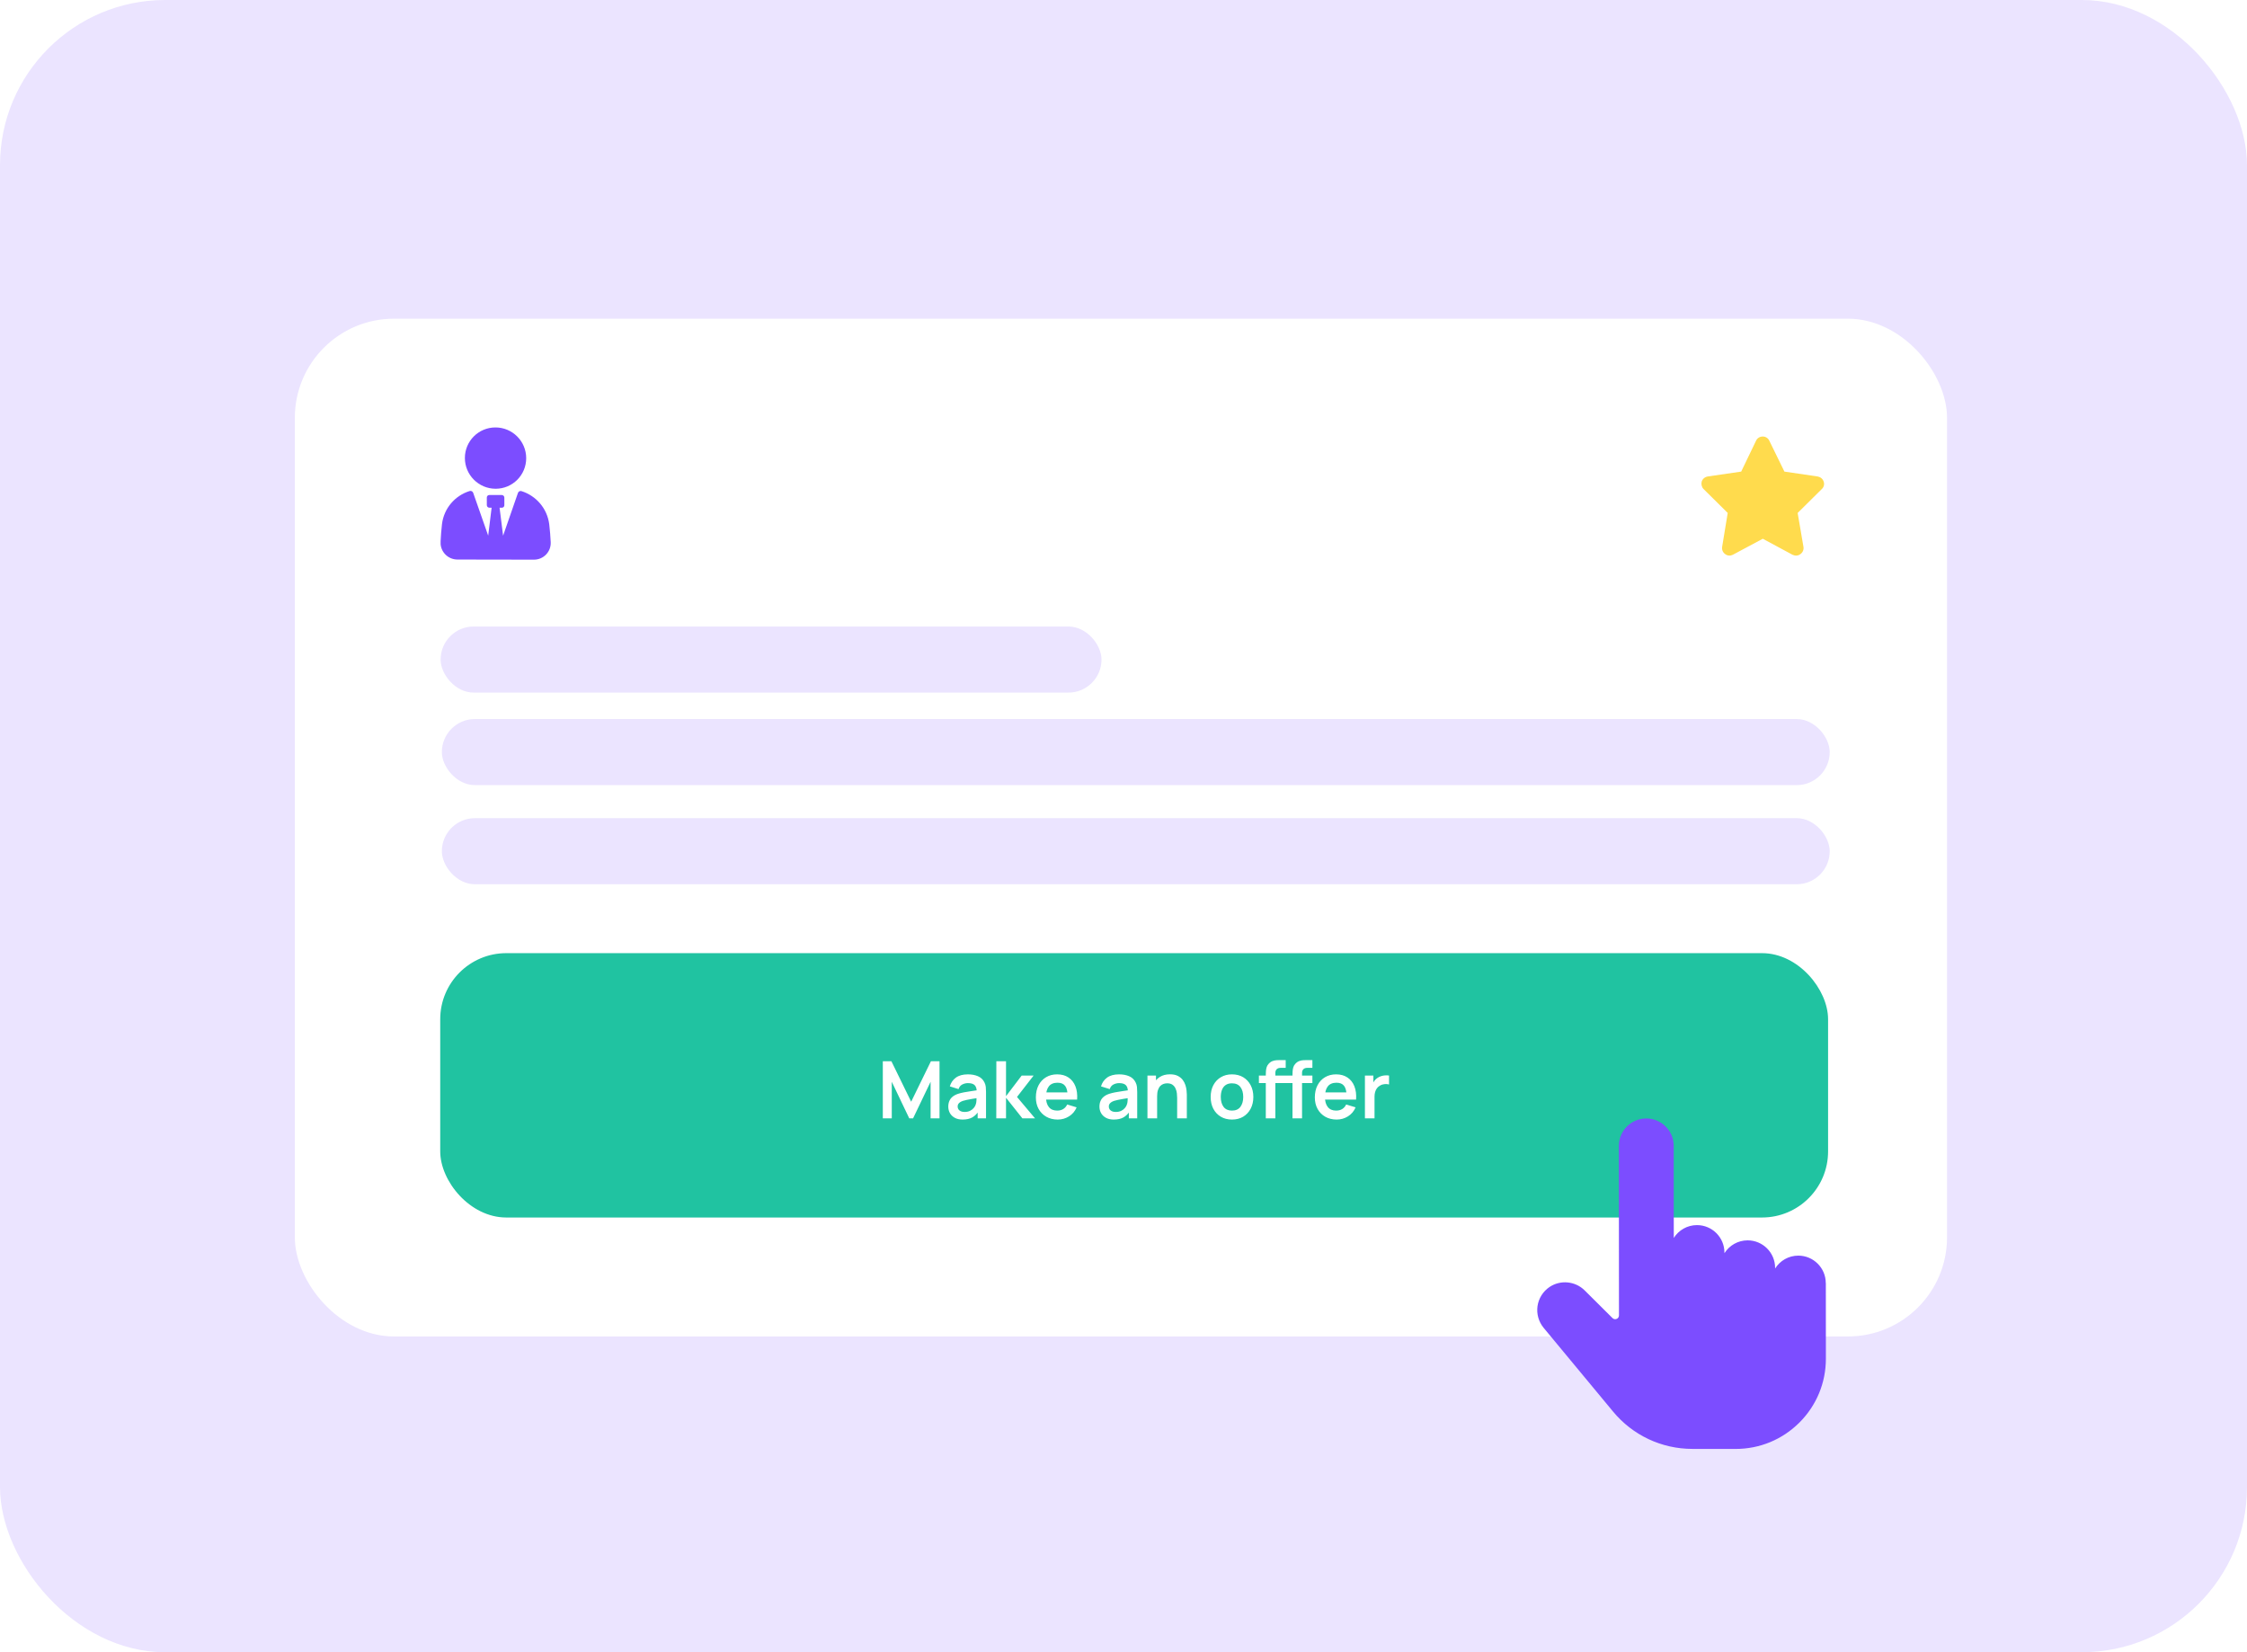 <?xml version="1.0" encoding="UTF-8"?>
<svg xmlns="http://www.w3.org/2000/svg" width="340" height="250" viewBox="0 0 340 250" fill="none">
  <rect width="340" height="250" rx="25" fill="#7C4DFF" fill-opacity="0.15"></rect>
  <g filter="url(#filter0_d_407_23)">
    <rect x="44.612" y="48.223" width="250" height="154" rx="15" fill="white"></rect>
  </g>
  <rect x="66.612" y="144.223" width="210" height="40" rx="10" fill="#20C3A1"></rect>
  <path d="M133.581 169.223L133.581 160.583L134.883 160.583L137.871 166.703L140.859 160.583L142.161 160.583L142.161 169.223L140.811 169.223L140.811 163.685L138.159 169.223L137.583 169.223L134.937 163.685L134.937 169.223L133.581 169.223ZM145.659 169.403C145.191 169.403 144.795 169.315 144.471 169.139C144.147 168.959 143.901 168.721 143.733 168.425C143.569 168.129 143.487 167.803 143.487 167.447C143.487 167.135 143.539 166.855 143.643 166.607C143.747 166.355 143.907 166.139 144.123 165.959C144.339 165.775 144.619 165.625 144.963 165.509C145.223 165.425 145.527 165.349 145.875 165.281C146.227 165.213 146.607 165.151 147.015 165.095C147.427 165.035 147.857 164.971 148.305 164.903L147.789 165.197C147.793 164.749 147.693 164.419 147.489 164.207C147.285 163.995 146.941 163.889 146.457 163.889C146.165 163.889 145.883 163.957 145.611 164.093C145.339 164.229 145.149 164.463 145.041 164.795L143.721 164.381C143.881 163.833 144.185 163.393 144.633 163.061C145.085 162.729 145.693 162.563 146.457 162.563C147.033 162.563 147.539 162.657 147.975 162.845C148.415 163.033 148.741 163.341 148.953 163.769C149.069 163.997 149.139 164.231 149.163 164.471C149.187 164.707 149.199 164.965 149.199 165.245L149.199 169.223L147.933 169.223L147.933 167.819L148.143 168.047C147.851 168.515 147.509 168.859 147.117 169.079C146.729 169.295 146.243 169.403 145.659 169.403ZM145.947 168.251C146.275 168.251 146.555 168.193 146.787 168.077C147.019 167.961 147.203 167.819 147.339 167.651C147.479 167.483 147.573 167.325 147.621 167.177C147.697 166.993 147.739 166.783 147.747 166.547C147.759 166.307 147.765 166.113 147.765 165.965L148.209 166.097C147.773 166.165 147.399 166.225 147.087 166.277C146.775 166.329 146.507 166.379 146.283 166.427C146.059 166.471 145.861 166.521 145.689 166.577C145.521 166.637 145.379 166.707 145.263 166.787C145.147 166.867 145.057 166.959 144.993 167.063C144.933 167.167 144.903 167.289 144.903 167.429C144.903 167.589 144.943 167.731 145.023 167.855C145.103 167.975 145.219 168.071 145.371 168.143C145.527 168.215 145.719 168.251 145.947 168.251ZM150.749 169.223L150.761 160.583L152.225 160.583L152.225 165.863L154.595 162.743L156.401 162.743L153.887 165.983L156.617 169.223L154.703 169.223L152.225 166.103L152.225 169.223L150.749 169.223ZM160.047 169.403C159.391 169.403 158.815 169.261 158.319 168.977C157.823 168.693 157.435 168.299 157.155 167.795C156.879 167.291 156.741 166.711 156.741 166.055C156.741 165.347 156.877 164.733 157.149 164.213C157.421 163.689 157.799 163.283 158.283 162.995C158.767 162.707 159.327 162.563 159.963 162.563C160.635 162.563 161.205 162.721 161.673 163.037C162.145 163.349 162.495 163.791 162.723 164.363C162.951 164.935 163.037 165.609 162.981 166.385L161.547 166.385L161.547 165.857C161.543 165.153 161.419 164.639 161.175 164.315C160.931 163.991 160.547 163.829 160.023 163.829C159.431 163.829 158.991 164.013 158.703 164.381C158.415 164.745 158.271 165.279 158.271 165.983C158.271 166.639 158.415 167.147 158.703 167.507C158.991 167.867 159.411 168.047 159.963 168.047C160.319 168.047 160.625 167.969 160.881 167.813C161.141 167.653 161.341 167.423 161.481 167.123L162.909 167.555C162.661 168.139 162.277 168.593 161.757 168.917C161.241 169.241 160.671 169.403 160.047 169.403ZM157.815 166.385L157.815 165.293L162.273 165.293L162.273 166.385L157.815 166.385ZM168.534 169.403C168.066 169.403 167.67 169.315 167.346 169.139C167.022 168.959 166.776 168.721 166.608 168.425C166.444 168.129 166.362 167.803 166.362 167.447C166.362 167.135 166.414 166.855 166.518 166.607C166.622 166.355 166.782 166.139 166.998 165.959C167.214 165.775 167.494 165.625 167.838 165.509C168.098 165.425 168.402 165.349 168.75 165.281C169.102 165.213 169.482 165.151 169.89 165.095C170.302 165.035 170.732 164.971 171.18 164.903L170.664 165.197C170.668 164.749 170.568 164.419 170.364 164.207C170.16 163.995 169.816 163.889 169.332 163.889C169.04 163.889 168.758 163.957 168.486 164.093C168.214 164.229 168.024 164.463 167.916 164.795L166.596 164.381C166.756 163.833 167.06 163.393 167.508 163.061C167.96 162.729 168.568 162.563 169.332 162.563C169.908 162.563 170.414 162.657 170.85 162.845C171.29 163.033 171.616 163.341 171.828 163.769C171.944 163.997 172.014 164.231 172.038 164.471C172.062 164.707 172.074 164.965 172.074 165.245L172.074 169.223L170.808 169.223L170.808 167.819L171.018 168.047C170.726 168.515 170.384 168.859 169.992 169.079C169.604 169.295 169.118 169.403 168.534 169.403ZM168.822 168.251C169.15 168.251 169.43 168.193 169.662 168.077C169.894 167.961 170.078 167.819 170.214 167.651C170.354 167.483 170.448 167.325 170.496 167.177C170.572 166.993 170.614 166.783 170.622 166.547C170.634 166.307 170.64 166.113 170.64 165.965L171.084 166.097C170.648 166.165 170.274 166.225 169.962 166.277C169.65 166.329 169.382 166.379 169.158 166.427C168.934 166.471 168.736 166.521 168.564 166.577C168.396 166.637 168.254 166.707 168.138 166.787C168.022 166.867 167.932 166.959 167.868 167.063C167.808 167.167 167.778 167.289 167.778 167.429C167.778 167.589 167.818 167.731 167.898 167.855C167.978 167.975 168.094 168.071 168.246 168.143C168.402 168.215 168.594 168.251 168.822 168.251ZM178.118 169.223L178.118 166.103C178.118 165.899 178.104 165.673 178.076 165.425C178.048 165.177 177.982 164.939 177.878 164.711C177.778 164.479 177.626 164.289 177.422 164.141C177.222 163.993 176.95 163.919 176.606 163.919C176.422 163.919 176.24 163.949 176.06 164.009C175.88 164.069 175.716 164.173 175.568 164.321C175.424 164.465 175.308 164.665 175.22 164.921C175.132 165.173 175.088 165.497 175.088 165.893L174.23 165.527C174.23 164.975 174.336 164.475 174.548 164.027C174.764 163.579 175.08 163.223 175.496 162.959C175.912 162.691 176.424 162.557 177.032 162.557C177.512 162.557 177.908 162.637 178.22 162.797C178.532 162.957 178.78 163.161 178.964 163.409C179.148 163.657 179.284 163.921 179.372 164.201C179.46 164.481 179.516 164.747 179.54 164.999C179.568 165.247 179.582 165.449 179.582 165.605L179.582 169.223L178.118 169.223ZM173.624 169.223L173.624 162.743L174.914 162.743L174.914 164.753L175.088 164.753L175.088 169.223L173.624 169.223ZM186.412 169.403C185.764 169.403 185.198 169.257 184.714 168.965C184.23 168.673 183.854 168.271 183.586 167.759C183.322 167.243 183.19 166.651 183.19 165.983C183.19 165.303 183.326 164.707 183.598 164.195C183.87 163.683 184.248 163.283 184.732 162.995C185.216 162.707 185.776 162.563 186.412 162.563C187.064 162.563 187.632 162.709 188.116 163.001C188.6 163.293 188.976 163.697 189.244 164.213C189.512 164.725 189.646 165.315 189.646 165.983C189.646 166.655 189.51 167.249 189.238 167.765C188.97 168.277 188.594 168.679 188.11 168.971C187.626 169.259 187.06 169.403 186.412 169.403ZM186.412 168.047C186.988 168.047 187.416 167.855 187.696 167.471C187.976 167.087 188.116 166.591 188.116 165.983C188.116 165.355 187.974 164.855 187.69 164.483C187.406 164.107 186.98 163.919 186.412 163.919C186.024 163.919 185.704 164.007 185.452 164.183C185.204 164.355 185.02 164.597 184.9 164.909C184.78 165.217 184.72 165.575 184.72 165.983C184.72 166.611 184.862 167.113 185.146 167.489C185.434 167.861 185.856 168.047 186.412 168.047ZM191.532 169.223L191.532 162.641C191.532 162.477 191.538 162.297 191.55 162.101C191.562 161.901 191.596 161.703 191.652 161.507C191.708 161.311 191.81 161.133 191.958 160.973C192.142 160.769 192.34 160.629 192.552 160.553C192.768 160.473 192.98 160.429 193.188 160.421C193.396 160.409 193.578 160.403 193.734 160.403L194.544 160.403L194.544 161.579L193.794 161.579C193.518 161.579 193.312 161.649 193.176 161.789C193.044 161.925 192.978 162.105 192.978 162.329L192.978 169.223L191.532 169.223ZM190.488 163.877L190.488 162.743L194.544 162.743L194.544 163.877L190.488 163.877ZM195.57 169.223L195.57 162.641C195.57 162.477 195.576 162.297 195.588 162.101C195.6 161.901 195.634 161.703 195.69 161.507C195.746 161.311 195.848 161.133 195.996 160.973C196.18 160.769 196.378 160.629 196.59 160.553C196.806 160.473 197.018 160.429 197.226 160.421C197.434 160.409 197.616 160.403 197.772 160.403L198.582 160.403L198.582 161.579L197.832 161.579C197.556 161.579 197.35 161.649 197.214 161.789C197.082 161.925 197.016 162.105 197.016 162.329L197.016 169.223L195.57 169.223ZM194.526 163.877L194.526 162.743L198.582 162.743L198.582 163.877L194.526 163.877ZM202.258 169.403C201.602 169.403 201.026 169.261 200.53 168.977C200.034 168.693 199.646 168.299 199.366 167.795C199.09 167.291 198.952 166.711 198.952 166.055C198.952 165.347 199.088 164.733 199.36 164.213C199.632 163.689 200.01 163.283 200.494 162.995C200.978 162.707 201.538 162.563 202.174 162.563C202.846 162.563 203.416 162.721 203.884 163.037C204.356 163.349 204.706 163.791 204.934 164.363C205.162 164.935 205.248 165.609 205.192 166.385L203.758 166.385L203.758 165.857C203.754 165.153 203.63 164.639 203.386 164.315C203.142 163.991 202.758 163.829 202.234 163.829C201.642 163.829 201.202 164.013 200.914 164.381C200.626 164.745 200.482 165.279 200.482 165.983C200.482 166.639 200.626 167.147 200.914 167.507C201.202 167.867 201.622 168.047 202.174 168.047C202.53 168.047 202.836 167.969 203.092 167.813C203.352 167.653 203.552 167.423 203.692 167.123L205.12 167.555C204.872 168.139 204.488 168.593 203.968 168.917C203.452 169.241 202.882 169.403 202.258 169.403ZM200.026 166.385L200.026 165.293L204.484 165.293L204.484 166.385L200.026 166.385ZM206.531 169.223L206.531 162.743L207.809 162.743L207.809 164.321L207.653 164.117C207.733 163.901 207.839 163.705 207.971 163.529C208.107 163.349 208.269 163.201 208.457 163.085C208.617 162.977 208.793 162.893 208.985 162.833C209.181 162.769 209.381 162.731 209.585 162.719C209.789 162.703 209.987 162.711 210.179 162.743L210.179 164.093C209.987 164.037 209.765 164.019 209.513 164.039C209.265 164.059 209.041 164.129 208.841 164.249C208.641 164.357 208.477 164.495 208.349 164.663C208.225 164.831 208.133 165.023 208.073 165.239C208.013 165.451 207.983 165.681 207.983 165.929L207.983 169.223L206.531 169.223Z" fill="white"></path>
  <g clip-path="url(#clip0_407_23)">
    <path d="M276.261 194.134C276.259 191.852 274.396 189.993 272.109 189.992C270.627 189.991 269.328 190.77 268.596 191.942L268.596 191.831C268.594 189.541 266.73 187.682 264.444 187.681C262.966 187.68 261.667 188.455 260.93 189.624L260.93 189.525C260.929 187.235 259.065 185.375 256.779 185.374C255.296 185.373 253.997 186.148 253.265 187.317L253.256 173.391C253.255 172.278 252.822 171.236 252.033 170.451C251.248 169.67 250.206 169.237 249.1 169.237L249.092 169.237C246.806 169.243 244.952 171.104 244.954 173.386L244.971 199.034C244.971 199.272 244.836 199.474 244.619 199.565C244.397 199.656 244.163 199.612 243.992 199.441L239.777 195.251C238.354 193.84 236.115 193.624 234.455 194.744C233.473 195.409 232.816 196.459 232.646 197.631C232.476 198.804 232.818 200.001 233.571 200.916L244.065 213.573C247.035 217.172 251.416 219.235 256.076 219.238L262.61 219.243C266.264 219.245 269.698 217.825 272.28 215.244C274.862 212.662 276.283 209.229 276.28 205.576L276.273 194.134L276.261 194.134Z" fill="#7C4DFF"></path>
  </g>
  <rect x="66.859" y="108.8" width="210" height="10" rx="5" fill="#7C4DFF" fill-opacity="0.15"></rect>
  <rect x="66.859" y="123.799" width="210" height="10" rx="5" fill="#7C4DFF" fill-opacity="0.15"></rect>
  <rect x="66.671" y="94.799" width="100" height="10" rx="5" fill="#7C4DFF" fill-opacity="0.15"></rect>
  <g clip-path="url(#clip1_407_23)">
    <path d="M78.896 74.309C78.676 74.246 78.445 74.371 78.371 74.591L76.125 81.057L75.592 76.823L75.941 76.824C76.147 76.824 76.316 76.656 76.315 76.45L76.313 75.287C76.313 75.078 76.14 74.905 75.93 74.904L74.036 74.901C73.828 74.901 73.662 75.069 73.662 75.275L73.664 76.443C73.665 76.649 73.834 76.818 74.039 76.818L74.388 76.819L73.87 81.051L71.602 74.577C71.528 74.358 71.296 74.234 71.076 74.294C68.858 74.984 67.173 76.889 66.877 79.314C66.773 80.198 66.706 81.144 66.664 81.993C66.592 83.446 67.755 84.661 69.21 84.664L80.793 84.684C82.248 84.686 83.407 83.475 83.33 82.022C83.285 81.173 83.215 80.226 83.108 79.341C82.804 76.916 81.112 75.005 78.892 74.308L78.896 74.309Z" fill="#7C4DFF"></path>
    <path d="M74.99 73.954C77.552 73.958 79.625 71.885 79.621 69.323C79.617 66.761 77.536 64.681 74.974 64.676C72.412 64.672 70.338 66.745 70.343 69.307C70.347 71.869 72.428 73.949 74.99 73.954Z" fill="#7C4DFF"></path>
  </g>
  <path d="M267.719 66.683L270.004 71.358L275.031 72.097C275.453 72.167 275.805 72.448 275.945 72.87C276.086 73.257 275.98 73.714 275.664 73.995L272.008 77.616L272.887 82.749C272.957 83.171 272.781 83.593 272.43 83.839C272.078 84.12 271.621 84.12 271.234 83.944L266.734 81.519L262.199 83.944C261.848 84.12 261.391 84.12 261.039 83.839C260.687 83.593 260.512 83.171 260.582 82.749L261.426 77.616L257.77 73.995C257.488 73.714 257.383 73.257 257.488 72.87C257.629 72.448 257.98 72.167 258.402 72.097L263.465 71.358L265.715 66.683C265.891 66.296 266.277 66.05 266.734 66.05C267.156 66.05 267.543 66.296 267.719 66.683Z" fill="#FFDB4D"></path>
  <defs>
    <filter id="filter0_d_407_23" x="41.612" y="45.223" width="256" height="160" filterUnits="userSpaceOnUse" color-interpolation-filters="sRGB">
      <feFlood flood-opacity="0" result="BackgroundImageFix"></feFlood>
      <feColorMatrix in="SourceAlpha" type="matrix" values="0 0 0 0 0 0 0 0 0 0 0 0 0 0 0 0 0 0 127 0" result="hardAlpha"></feColorMatrix>
      <feOffset></feOffset>
      <feGaussianBlur stdDeviation="1.5"></feGaussianBlur>
      <feComposite in2="hardAlpha" operator="out"></feComposite>
      <feColorMatrix type="matrix" values="0 0 0 0 0.149 0 0 0 0 0.196 0 0 0 0 0.22 0 0 0 0.1 0"></feColorMatrix>
      <feBlend mode="normal" in2="BackgroundImageFix" result="effect1_dropShadow_407_23"></feBlend>
      <feBlend mode="normal" in="SourceGraphic" in2="effect1_dropShadow_407_23" result="shape"></feBlend>
    </filter>
    <clipPath id="clip0_407_23">
      <rect width="43.669" height="49.997" fill="white" transform="matrix(1 0.001 0.001 1 232.58 169.226)"></rect>
    </clipPath>
    <clipPath id="clip1_407_23">
      <rect width="16.672" height="19.997" fill="white" transform="matrix(1 0.002 0.002 1 66.637 64.662)"></rect>
    </clipPath>
  </defs>
</svg>
